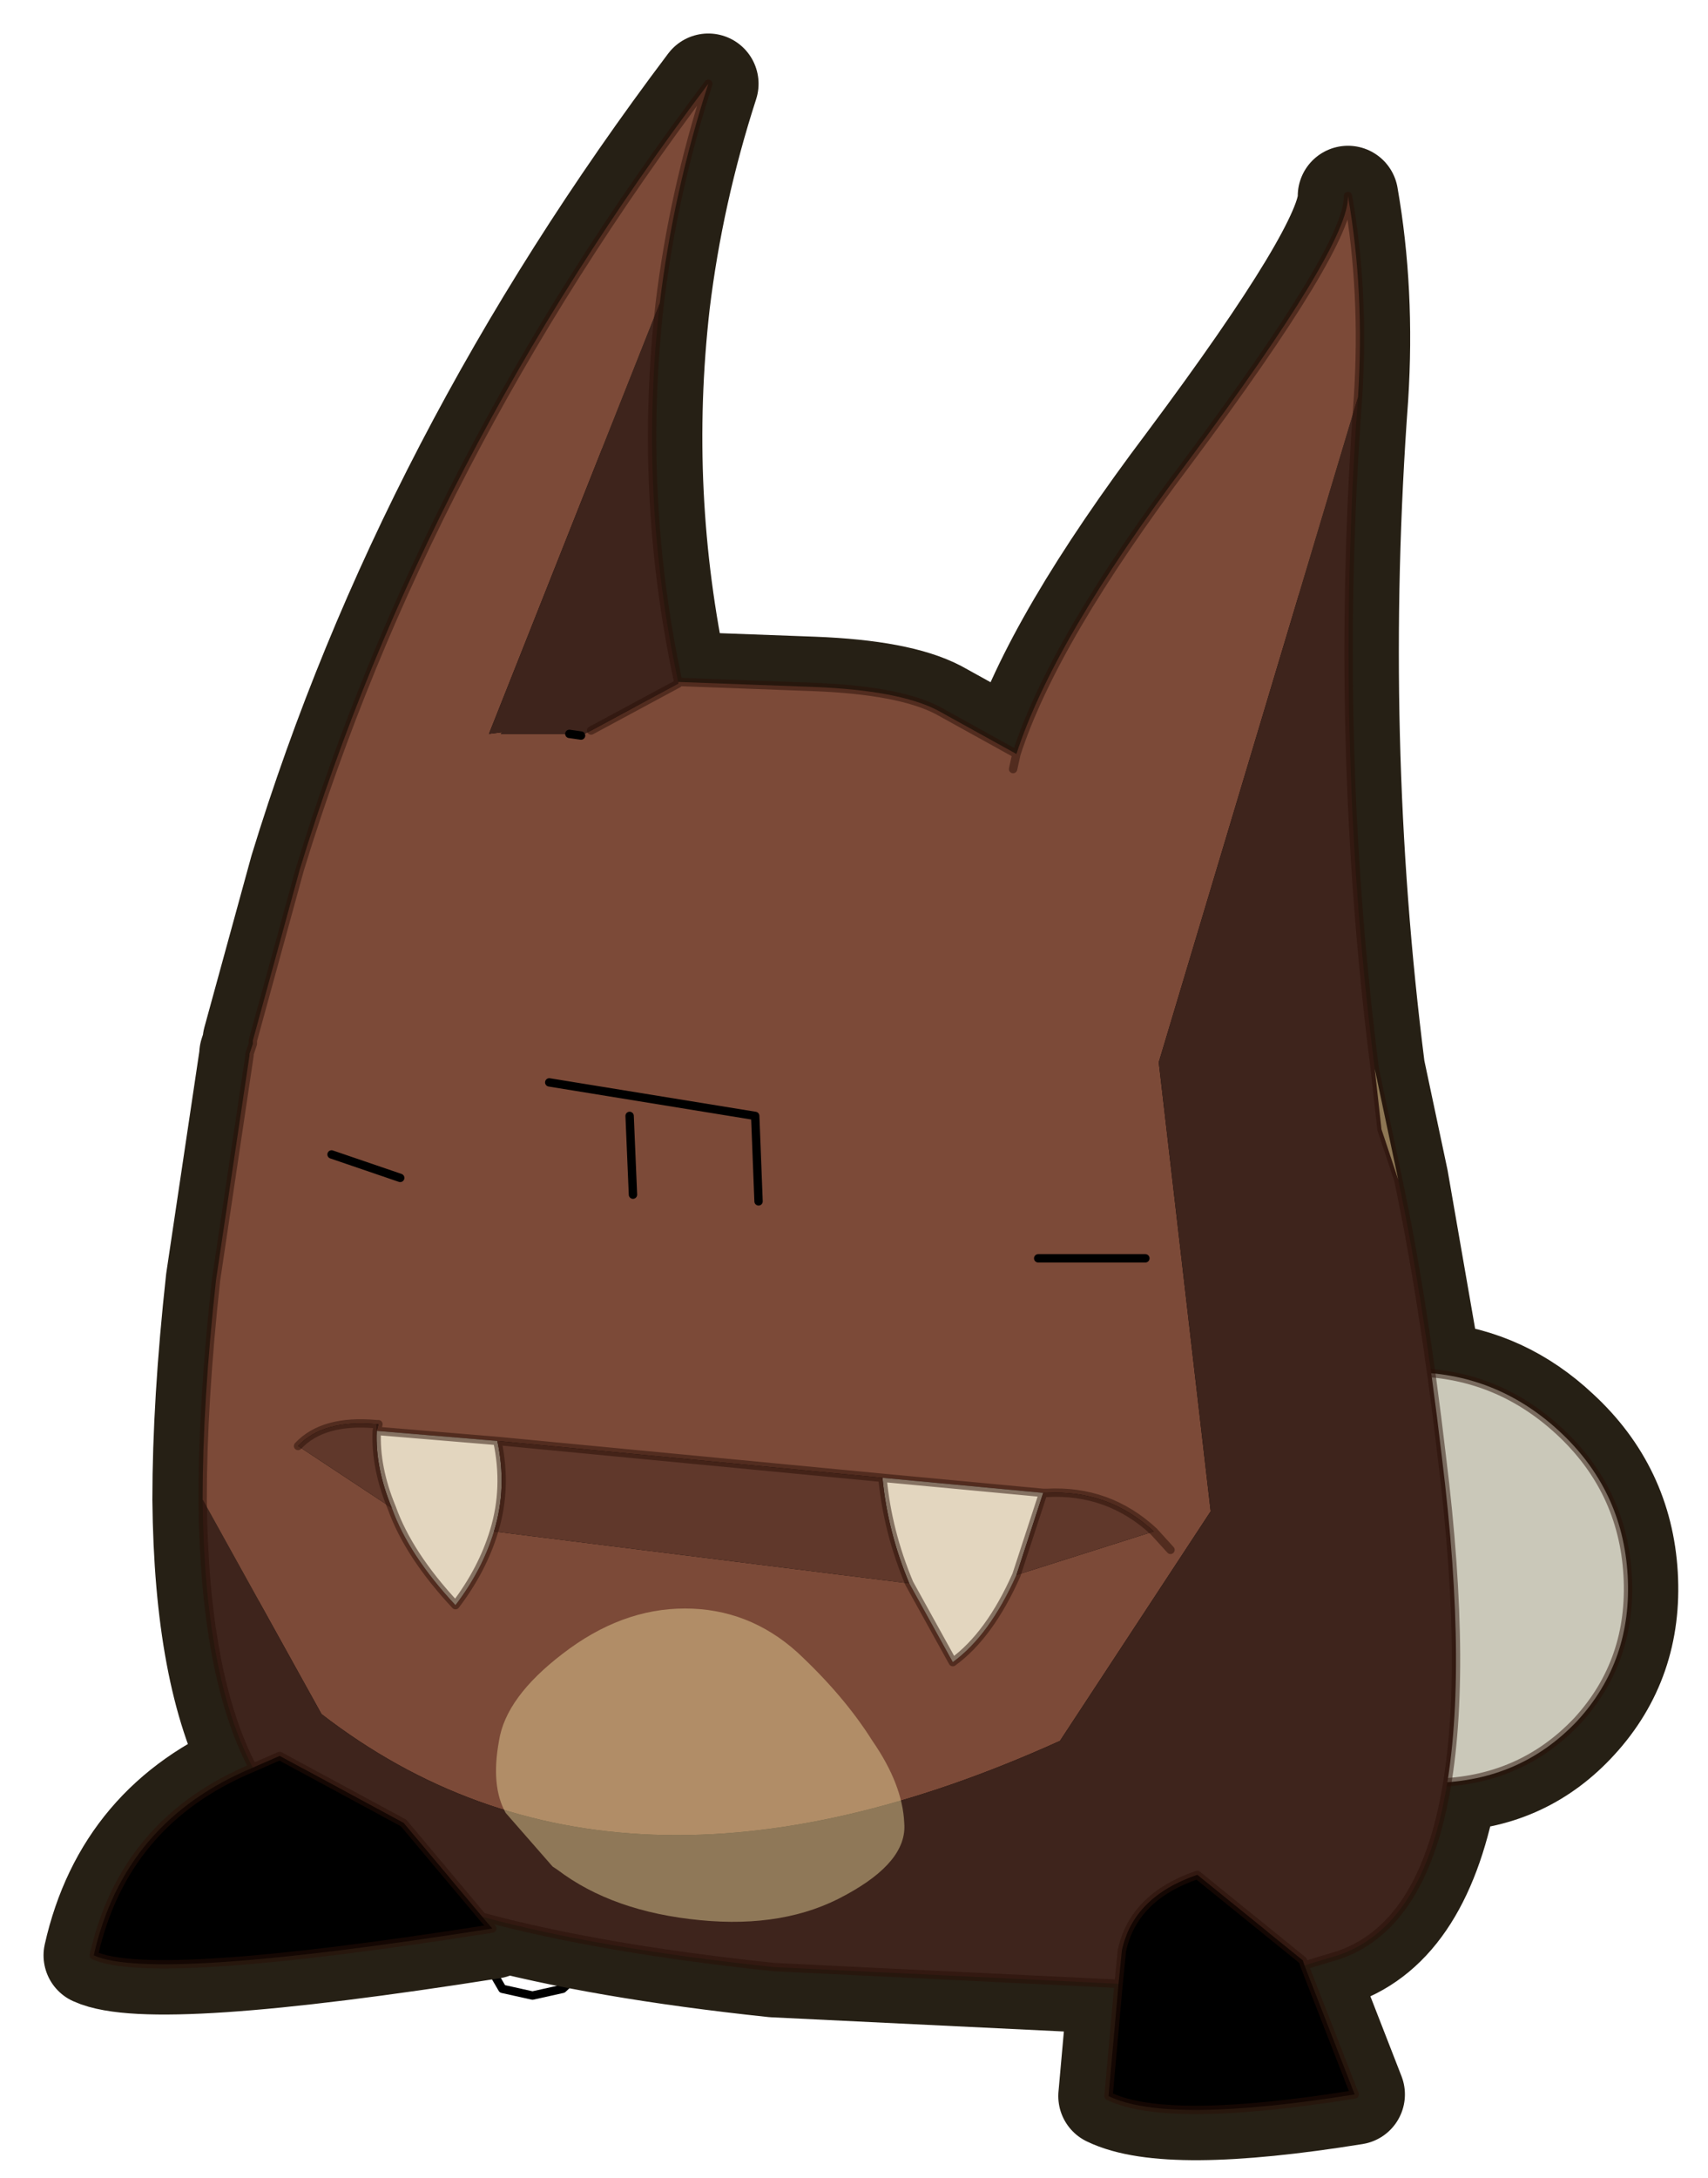 <svg width="102" height="130" xmlns="http://www.w3.org/2000/svg" xmlns:xlink="http://www.w3.org/1999/xlink">
 <defs>
  <g id="sprite0">
   <use id="svg_1" xlink:href="#shape0" width="102.95" height="45"/>
  </g>
  <g id="shape0">
   <path id="svg_2" fill-rule="evenodd" fill-opacity="0" fill="#ff00ff" d="m0,0l102.95,0l0,45l-102.95,0l0,-45"/>
  </g>
  <g transform="matrix(1,0,0,1,192.55,294) " id="shape1">
   <path id="svg_3" stroke-opacity="0" stroke-linejoin="round" stroke-linecap="round" stroke="#ff00ff" fill="none" d="m187.95,-293.5l0,380l-379.95,0l-0.05,0l0,-380l380,0m-95,294.1l-189.95,0"/>
   <path id="svg_4" stroke-opacity="0" stroke-linejoin="round" stroke-linecap="round" stroke="#ff00ff" fill="none" d="m187.95,-293.5l-190,190l190,190m-380,-380l190,190l-189.95,190"/>
   <path id="svg_5" stroke-width="0.25" stroke-linejoin="round" stroke-linecap="round" stroke="#000000" fill="none" d="m-12.65,-47.1l0.9,0.2l0.35,0.65q0,0.3 -0.35,0.6l-0.9,0.2l-0.9,-0.2l-0.35,-0.6l0.35,-0.65l0.9,-0.2z"/>
  </g>
  <g transform="matrix(1,0,0,1,27.25,104) " id="shape2">
   <path id="svg_6" fill-rule="evenodd" fill="#000000" d="m12,-93.15q-0.75,10.2 0.5,20.05l0.7,3.3l1,5.75q2.15,0.2 3.8,1.75q1.9,1.75 2.05,4.3q0.15,2.55 -1.5,4.35q-1.55,1.7 -3.85,1.8q-0.75,4.3 -3.3,5.2l-1,0.3l1.5,3.85q-5.6,0.9 -7.35,0.05l0.3,-3.35l-10.3,-0.5q-5.2,-0.55 -8.7,-1.5l0.3,0.35q-10.15,1.6 -11.9,0.8q0.9,-4 4.75,-5.6q-1.45,-2.75 -1.5,-8q0,-2.9 0.4,-6.55l1,-6.7l0,-0.05l0.1,-0.3l0,-0.1l1.4,-5.1q3.75,-12.25 12.2,-23.45q-1.05,3.25 -1.45,6.55q-0.65,5.7 0.55,11.3l4.05,0.15q2.55,0.1 3.7,0.7l2.35,1.3q1.1,-3.4 5.1,-8.7q4.85,-6.5 4.8,-7.95q0.5,2.85 0.3,6"/>
   <path id="svg_7" stroke-width="3" stroke-linejoin="round" stroke-linecap="round" stroke="#262015" fill="none" d="m12,-93.15q-0.75,10.2 0.5,20.05l0.7,3.3l1,5.75q2.15,0.2 3.8,1.75q1.9,1.75 2.05,4.3q0.15,2.55 -1.5,4.35q-1.55,1.7 -3.85,1.8q-0.75,4.3 -3.3,5.2l-1,0.3l1.5,3.85q-5.6,0.9 -7.35,0.05l0.3,-3.35l-10.3,-0.5q-5.2,-0.55 -8.7,-1.5l0.3,0.35q-10.15,1.6 -11.9,0.8q0.9,-4 4.75,-5.6q-1.45,-2.75 -1.5,-8q0,-2.9 0.4,-6.55l1,-6.7l0,-0.05l0.1,-0.3l0,-0.1l1.4,-5.1q3.75,-12.25 12.2,-23.45q-1.05,3.25 -1.45,6.55q-0.65,5.7 0.55,11.3l4.05,0.15q2.55,0.1 3.7,0.7l2.35,1.3q1.1,-3.4 5.1,-8.7q4.85,-6.5 4.8,-7.95q0.5,2.85 0.3,6z"/>
   <path id="svg_8" fill-rule="evenodd" fill="#cac8b9" d="m20.05,-58q0.15,2.55 -1.5,4.35q-1.7,1.8 -4.25,1.85q-2.55,0 -4.5,-1.75q-1.9,-1.8 -2,-4.3q-0.2,-2.55 1.5,-4.4q1.65,-1.8 4.25,-1.8q2.55,0 4.45,1.75q1.9,1.75 2.05,4.3"/>
   <path id="svg_9" stroke-width="0.25" stroke-opacity="0.502" stroke-linejoin="round" stroke-linecap="round" stroke="#280f06" fill="none" d="m20.05,-58q0.15,2.55 -1.5,4.35q-1.7,1.8 -4.25,1.85q-2.55,0 -4.5,-1.75q-1.9,-1.8 -2,-4.3q-0.2,-2.55 1.5,-4.4q1.65,-1.8 4.25,-1.8q2.55,0 4.45,1.75q1.9,1.75 2.05,4.3z"/>
   <path id="svg_10" fill-rule="evenodd" fill="#7c4a38" d="m-8.3,-84.65l4.05,0.15q2.55,0.1 3.7,0.7l2.35,1.3q1.1,-3.4 5.1,-8.7q4.85,-6.5 4.8,-7.95q0.5,2.85 0.3,6l-5.95,19.85l1.55,13.4l-4.5,6.85q-13.25,6 -22.05,-0.8l-3.55,-6.4q0,-2.9 0.4,-6.55l1,-6.7l0,-0.05l0.1,-0.3l0,-0.1l1.4,-5.1q3.75,-12.25 12.2,-23.45q-1.05,3.25 -1.45,6.55l-5.1,12.85l0.4,-0.05l-0.05,0.05l2.05,0l0.35,0.05l0.3,-0.15l2.6,-1.4l0,-0.05m-10.35,14.1l2.05,0.7l-2.05,-0.7m1.8,10.55q0.5,1.4 1.9,2.9q0.8,-1.05 1.15,-2.2l12.4,1.55l1.3,2.35q1.1,-0.8 1.9,-2.6l4.1,-1.3q-1.35,-1.25 -3.2,-1.15l-0.1,0l-4.8,-0.45l-11.5,-1.1l-3.6,-0.3l0.05,-0.2l-0.05,0q-1.6,-0.15 -2.35,0.65l2.8,1.85m7.2,-9.35l-0.1,-2.35l0.1,2.35m3.75,0.2l-0.1,-2.55l-6.15,-1l6.15,1l0.1,2.55m7.6,-12.9l0.1,-0.45l-0.1,0.45m3.95,14.6l-3.2,0l3.2,0m0.75,8.7l-0.5,-0.55l0.5,0.55"/>
   <path id="svg_11" fill-rule="evenodd" fill="#3e241c" d="m12,-93.15q-0.75,10.2 0.5,20.05l0.2,1.8l0.5,1.5q0.75,3.55 1.3,8.25q1.65,13.3 -3.1,14.9l-1,0.3l-0.05,-0.15l-3.15,-2.55q-1.9,0.65 -2.25,2.25l-0.1,1l-10.3,-0.5q-5.2,-0.55 -8.7,-1.5l-2.35,-2.8l-3.7,-2l-0.8,0.35q-1.45,-2.75 -1.5,-8l3.55,6.4q8.8,6.8 22.05,0.8l4.5,-6.85l-1.55,-13.4l5.95,-19.85m-20.85,-2.8q-0.65,5.7 0.55,11.3l0,0.05l-2.6,1.4l-0.3,0.15l-0.35,-0.05l-2.05,0l0.05,-0.05l-0.4,0.05l5.1,-12.85m-8.45,33.65l0,-0.2l0.05,0l-0.05,0.2"/>
   <path id="svg_12" fill-rule="evenodd" fill="#e3d6bf" d="m-16.85,-60q-0.5,-1.2 -0.45,-2.3l3.6,0.3q0.3,1.4 -0.1,2.7q-0.35,1.15 -1.15,2.2q-1.4,-1.5 -1.9,-2.9m18.65,2q-0.8,1.8 -1.9,2.6l-1.3,-2.35q-0.65,-1.55 -0.8,-3.15l4.8,0.45l-0.8,2.45"/>
   <path id="svg_13" fill-rule="evenodd" fill="#60382b" d="m-17.3,-62.3q-0.05,1.1 0.45,2.3l-2.8,-1.85q0.75,-0.8 2.35,-0.65l0,0.2m3.5,3q0.4,-1.3 0.1,-2.7l11.5,1.1q0.15,1.6 0.8,3.15l-12.4,-1.55m15.6,1.3l0.8,-2.45l0.1,0q1.85,-0.1 3.2,1.15l-4.1,1.3"/>
   <path id="svg_14" fill-rule="evenodd" fill="#f4e1a2" d="m12.5,-73.1l0.7,3.3l-0.5,-1.5l-0.2,-1.8"/>
   <path id="svg_15" fill-rule="evenodd" fill="#000000" d="m10.4,-46.35l1.5,3.85q-5.6,0.9 -7.35,0.05l0.3,-3.35l0.1,-1q0.35,-1.6 2.25,-2.25l3.15,2.55l0.05,0.15m-24.55,-1.45l0.3,0.35q-10.15,1.6 -11.9,0.8q0.9,-4 4.75,-5.6l0.8,-0.35l3.7,2l2.35,2.8"/>
   <path id="svg_16" stroke-width="0.25" stroke-opacity="0.502" stroke-linejoin="round" stroke-linecap="round" stroke="#280f06" fill="none" d="m-8.3,-84.65l4.05,0.15q2.55,0.1 3.7,0.7l2.35,1.3q1.1,-3.4 5.1,-8.7q4.85,-6.5 4.8,-7.95q0.5,2.85 0.3,6q-0.75,10.2 0.5,20.05l0.7,3.3q0.75,3.55 1.3,8.25q1.65,13.3 -3.1,14.9l-1,0.3l1.5,3.85q-5.6,0.9 -7.35,0.05l0.3,-3.35l-10.3,-0.5q-5.2,-0.55 -8.7,-1.5l0.3,0.35q-10.15,1.6 -11.9,0.8q0.9,-4 4.75,-5.6q-1.45,-2.75 -1.5,-8q0,-2.9 0.4,-6.55l1,-6.7l0,-0.05l0.1,-0.3l0,-0.1l1.4,-5.1q3.75,-12.25 12.2,-23.45q-1.05,3.25 -1.45,6.55q-0.65,5.7 0.55,11.3l0,0.05l-2.6,1.4m-6.4,20.9q-0.05,1.1 0.45,2.3q0.5,1.4 1.9,2.9q0.8,-1.05 1.15,-2.2q0.4,-1.3 0.1,-2.7l-3.6,-0.3m0,-0.2q-1.6,-0.15 -2.35,0.65m2.35,-0.65l0.05,0l-0.05,0.2m15.9,4.55l1.3,2.35q1.1,-0.8 1.9,-2.6l0.8,-2.45l-4.8,-0.45q0.15,1.6 0.8,3.15m-12.3,-4.25l11.5,1.1m4,-21.6l-0.1,0.45m10.8,8.95l0.2,1.8l0.5,1.5m-10.6,9.35l0.1,0q1.85,-0.1 3.2,1.15l0.5,0.55m4,12.4l-0.05,-0.15l-3.15,-2.55q-1.9,0.65 -2.25,2.25l-0.1,1m-19,-2l-2.35,-2.8l-3.7,-2l-0.8,0.35"/>
   <path id="svg_17" stroke-width="0.25" stroke-linejoin="round" stroke-linecap="round" stroke="#000000" fill="none" d="m-11.2,-83.05l-0.35,-0.05m-5.05,13.25l-2.05,-0.7m6.5,-2.15l6.15,1l0.1,2.55m-3.85,-2.55l0.1,2.35m12.1,1.9l3.2,0"/>
   <path id="svg_18" fill-rule="evenodd" fill-opacity="0.443" fill="#f4e1a2" d="m-8.1,-57q1.9,0 3.35,1.3q1.4,1.3 2.25,2.65q0.9,1.3 0.95,2.45q0.1,1.15 -1.75,2.15q-1.8,1 -4.35,0.75q-2.6,-0.25 -4.25,-1.5l-0.15,-0.1l-1.4,-1.6q-0.45,-0.8 -0.2,-2.15q0.2,-1.3 1.9,-2.6q1.75,-1.35 3.65,-1.35"/>
  </g>
 </defs>
 <g>
  <title>background</title>
  <rect fill="none" id="canvas_background" height="132" width="104" y="-1" x="-1"/>
 </g>
 <g>
  <title>Layer 1</title>
  <g id="svg_19" transform="matrix(2,0,0,2,0,0) ">
   <use x="-90.471" y="-113.98" xlink:href="#sprite0" width="102.95" transform="matrix(1.807,0,0,1.654,96,183.5) " id="_mcMask" height="45"/>
   <use x="28.55" y="105" id="svg_20" xlink:href="#shape1" width="381" transform="matrix(1,0,0,1,-192.55,-294) " height="381"/>
   <use x="28.55" y="105" id="svg_21" xlink:href="#shape2" width="48.8" transform="matrix(1,0,0,1,-27.25,-104) " height="63.45"/>
  </g>
 </g>
</svg>